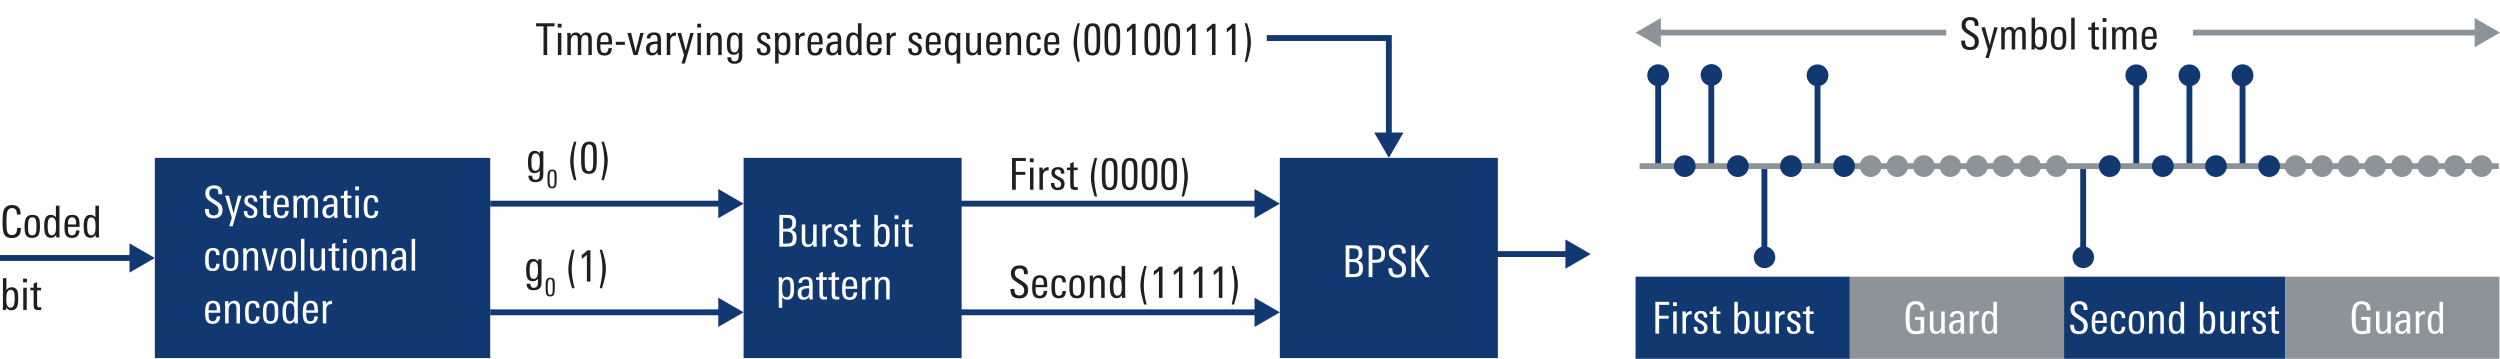 <svg xmlns="http://www.w3.org/2000/svg" xmlns:xlink="http://www.w3.org/1999/xlink" version="1.2" viewBox="0 0 426.316 61.184"><defs><symbol id="a" overflow="visible"><path d="M3.328-1.328c0 .469-.137.824-.406 1.062-.262.243-.621.36-1.078.36C1.3.094.91-.031.672-.281.442-.531.328-.926.328-1.47v-.047h.656v.047c0 .344.051.594.157.75.132.211.367.313.703.313.539 0 .812-.29.812-.875 0-.29-.094-.535-.281-.735-.086-.082-.305-.226-.656-.437-.48-.3-.793-.531-.938-.688-.261-.27-.39-.613-.39-1.03 0-.438.14-.774.421-1.016.258-.227.614-.344 1.063-.344.938 0 1.406.437 1.406 1.312v.188h-.656v-.125c0-.282-.047-.489-.14-.625-.126-.157-.337-.235-.626-.235-.25 0-.449.075-.593.22-.137.148-.204.343-.204.593 0 .305.114.558.344.766.02.023.274.187.766.5.437.273.707.468.812.593.227.25.344.59.344 1.016zm0 0"/></symbol><symbol id="b" overflow="visible"><path d="M2.906-3.781L1.391 1.438H.812L1.25 0 .11-3.781h.64L1.547-.75l.766-3.031zm0 0"/></symbol><symbol id="c" overflow="visible"><path d="M2.594-1.031c0 .73-.399 1.093-1.188 1.093C.633.063.254-.344.266-1.155h.593c0 .074.004.148.016.218.031.387.21.579.547.579C1.805-.36 2-.551 2-.938a.678.678 0 00-.188-.5c-.074-.07-.242-.18-.5-.328-.355-.187-.578-.328-.671-.421-.188-.165-.282-.395-.282-.688 0-.332.102-.582.313-.75.195-.156.469-.234.812-.234.383 0 .66.093.829.28.164.18.253.454.265.829h-.594c0-.469-.18-.703-.53-.703a.507.507 0 00-.376.14.507.507 0 00-.14.376c0 .18.07.324.218.437.082.074.258.184.532.328.312.168.523.309.64.422.176.188.266.43.266.719zm0 0"/></symbol><symbol id="d" overflow="visible"><path d="M1.969 0c-.188.02-.336.031-.438.031-.343 0-.578-.07-.703-.218C.723-.314.672-.551.672-.907v-2.437H.109v-.437h.563v-.703l.594-.25v.953h.671v.437h-.671v2.375c0 .211.03.352.093.422.063.074.172.11.329.11.03 0 .125-.008.28-.032zm0 0"/></symbol><symbol id="e" overflow="visible"><path d="M2.938-1.813H.952v.266c0 .387.035.664.11.828.101.242.3.36.593.36.426 0 .649-.274.672-.829h.594C2.879-.344 2.457.079 1.656.079 1.125.078.758-.098.563-.453.425-.723.359-1.148.359-1.734c0-.676.063-1.16.188-1.454.187-.445.566-.671 1.14-.671.54 0 .907.199 1.094.593.102.25.156.68.156 1.282zm-.594-.406c0-.363-.028-.617-.078-.765-.094-.301-.29-.454-.579-.454-.406 0-.64.247-.703.735a3.71 3.71 0 00-.03.484zm0 0"/></symbol><symbol id="f" overflow="visible"><path d="M4.672 0h-.594v-2.547c0-.27-.027-.46-.078-.578-.074-.188-.227-.281-.453-.281-.45 0-.672.344-.672 1.031V0h-.594v-2.578c0-.258-.015-.442-.047-.547-.074-.188-.23-.281-.468-.281-.22 0-.391.11-.516.328-.105.2-.156.453-.156.765V0H.5v-3.125c0-.227-.012-.445-.031-.656h.594v.5c.195-.383.492-.578.89-.578.438 0 .719.195.844.578.219-.383.531-.578.937-.578.344 0 .586.109.735.328.133.199.203.515.203.953zm0 0"/></symbol><symbol id="g" overflow="visible"><path d="M2.844 0h-.578L2.25-.5c-.25.375-.586.563-1 .563C.926.063.676-.04.5-.25.344-.457.266-.723.266-1.047c0-.539.207-.898.625-1.078.27-.125.71-.191 1.328-.203v-.156c0-.313-.028-.532-.078-.657-.075-.195-.243-.296-.5-.296a.722.722 0 00-.47.156C1.056-3.187 1-3.047 1-2.86v.03H.406v-.03c0-.344.125-.602.375-.782.219-.144.508-.218.875-.218.438 0 .739.105.907.312.164.188.25.5.25.938v1.406c0 .45.007.851.03 1.203zm-.625-1.469v-.437h-.156c-.782 0-1.172.265-1.172.797 0 .492.18.734.546.734a.667.667 0 00.625-.36c.102-.187.157-.43.157-.734zm0 0"/></symbol><symbol id="h" overflow="visible"><path d="M1.125-4.703H.469v-.64h.656zM1.094 0H.5v-3.781h.594zm0 0"/></symbol><symbol id="i" overflow="visible"><path d="M2.828-1.172c0 .836-.39 1.25-1.172 1.25C1.113.078.75-.098.563-.453.425-.711.359-1.172.359-1.828s.063-1.117.188-1.39c.187-.427.562-.641 1.125-.641.426 0 .726.101.906.296.164.188.25.497.25.922H2.25c0-.53-.2-.796-.594-.796-.312 0-.515.167-.61.5-.054.199-.077.546-.077 1.046 0 .575.039.965.125 1.172.093.242.273.36.547.36.226 0 .39-.079.484-.235.07-.125.113-.316.125-.578zm0 0"/></symbol><symbol id="j" overflow="visible"><path d="M2.984-1.906c0 .687-.078 1.172-.234 1.453-.2.355-.563.531-1.094.531C1.113.078.75-.098.563-.453.425-.711.359-1.18.359-1.86c0-.645.07-1.114.22-1.407.194-.394.57-.593 1.124-.593.54 0 .906.183 1.094.546.125.25.187.72.187 1.407zm-.609.406v-.578c0-.438-.027-.738-.078-.906-.094-.301-.297-.454-.61-.454-.324 0-.539.165-.64.485-.063.18-.094.476-.094.89v.532c0 .367.031.625.094.781.101.262.312.39.625.39.289 0 .488-.124.594-.374.07-.164.109-.422.109-.766zm0 0"/></symbol><symbol id="k" overflow="visible"><path d="M3.031 0h-.594v-2.422c0-.32-.023-.539-.062-.656-.086-.219-.258-.328-.516-.328-.25 0-.449.125-.593.375-.118.21-.172.465-.172.765V0H.5v-2.953c0-.332-.012-.61-.031-.828h.594v.515c.207-.394.535-.593.984-.593.656 0 .984.39.984 1.171zm0 0"/></symbol><symbol id="l" overflow="visible"><path d="M2.89-3.781L1.845 0h-.688L.11-3.781H.75l.766 3.187.796-3.187zm0 0"/></symbol><symbol id="m" overflow="visible"><path d="M1.094 0H.5v-5.422h.594zm0 0"/></symbol><symbol id="n" overflow="visible"><path d="M3.063 0h-.594v-.484c-.23.367-.547.546-.953.546C.836.063.5-.328.5-1.109v-2.672h.594v2.422c0 .304.023.523.078.656.082.219.254.328.516.328.5 0 .75-.367.75-1.11V-3.78h.593v2.953c0 .293.008.57.031.828zm0 0"/></symbol><symbol id="o" overflow="visible"><path d="M3 0h-.578l-.016-.438c-.219.336-.515.5-.89.5-.48 0-.809-.218-.985-.656C.414-.883.36-1.332.36-1.938c0-.582.067-1.019.204-1.312.175-.406.488-.61.937-.61.383 0 .672.15.86.438v-2h.609v4.703c0 .137.008.375.031.719zm-.61-1.86c0-.507-.042-.874-.124-1.093-.106-.313-.305-.469-.594-.469-.305 0-.508.164-.61.485-.074.218-.109.558-.109 1.015 0 .492.04.852.125 1.078.102.313.29.469.563.469.32 0 .535-.156.64-.469.07-.207.11-.547.11-1.015zm0 0"/></symbol><symbol id="p" overflow="visible"><path d="M2.078-3.281c-.062-.008-.105-.016-.125-.016-.293 0-.512.09-.656.266-.137.168-.203.398-.203.687V0H.5v-3.094c0-.25-.012-.476-.031-.687h.594v.5c.195-.383.515-.578.953-.578.039 0 .062.195.062.578zm0 0"/></symbol><symbol id="q" overflow="visible"><path d="M3.547-1.484c0 .554-.137.945-.406 1.171C2.89-.102 2.484 0 1.92 0H.595v-5.422h1.453c.476 0 .832.106 1.062.313.227.21.344.558.344 1.046 0 .336-.058.594-.172.782-.125.199-.34.351-.64.453.351.086.597.242.734.469.113.199.172.492.172.875zm-.735-2.547c0-.332-.085-.567-.25-.703-.148-.114-.382-.172-.703-.172h-.625v1.843h.657c.613 0 .921-.32.921-.968zm.079 2.515c0-.351-.079-.613-.235-.78-.148-.177-.398-.267-.75-.267h-.672v2.047h.579c.375 0 .644-.062.812-.187.176-.145.266-.414.266-.813zm0 0"/></symbol><symbol id="s" overflow="visible"><path d="M3.11-1.953c0 .594-.055 1.039-.157 1.328-.18.46-.512.688-1 .688a.984.984 0 01-.89-.5L1.046 0H.469C.489-.344.5-.582.5-.719v-4.703h.594v2.031c.238-.312.539-.468.906-.468.477 0 .8.214.969.64.094.274.14.696.14 1.266zM2.5-1.97c0-.414-.023-.718-.063-.906-.105-.363-.308-.547-.609-.547a.6.6 0 00-.516.266c-.156.219-.234.648-.234 1.281 0 .563.05.938.156 1.125.125.25.32.375.594.375.188 0 .344-.094.469-.281.133-.227.203-.664.203-1.313zm0 0"/></symbol><symbol id="t" overflow="visible"><path d="M3.11-1.953c0 .625-.055 1.078-.157 1.36-.18.429-.512.64-1 .64-.375 0-.664-.14-.86-.422v1.813H.5v-4.344c0-.426-.012-.719-.031-.875h.594v.453c.207-.352.519-.531.937-.531.457 0 .773.203.953.609.102.273.156.703.156 1.297zM2.5-1.97c0-.437-.027-.754-.078-.953-.106-.32-.305-.484-.594-.484-.293 0-.5.164-.625.484-.086.242-.125.594-.125 1.063 0 .468.031.796.094.984.101.336.32.5.656.5.3 0 .504-.191.61-.578.039-.207.062-.547.062-1.016zm0 0"/></symbol><symbol id="u" overflow="visible"><path d="M2.938-4.906H1.234v1.86h1.61v.5h-1.61V0h-.64v-5.422h2.344zm0 0"/></symbol><symbol id="v" overflow="visible"><path d="M1.438 1.14h-.422C.586-.19.375-1.27.375-2.093c0-.894.219-2.004.656-3.328h.407c-.325 1.18-.485 2.29-.485 3.328 0 .899.16 1.977.485 3.235zm0 0"/></symbol><symbol id="w" overflow="visible"><path d="M3.031-2.281c0 .812-.07 1.383-.203 1.703-.187.437-.562.656-1.125.656-.555 0-.93-.195-1.125-.594C.43-.836.36-1.43.36-2.296V-3.47c0-1.3.454-1.953 1.36-1.953.55 0 .922.188 1.11.563.132.273.202.734.202 1.39zm-.61.094v-.829c0-.726-.03-1.195-.093-1.406-.086-.351-.289-.531-.61-.531-.312 0-.523.183-.624.547-.086.261-.125.726-.125 1.39v.797c0 .668.039 1.121.125 1.36.093.324.297.484.61.484.343 0 .562-.207.655-.625.04-.195.063-.594.063-1.188zm0 0"/></symbol><symbol id="x" overflow="visible"><path d="M1.5-2.188c0 .856-.227 1.965-.672 3.329h-.39C.75-.191.905-1.29.905-2.156.906-3.22.75-4.305.437-5.422h.407c.437 1.281.656 2.36.656 3.234zm0 0"/></symbol><symbol id="y" overflow="visible"><path d="M3.39-3.969c0 .637-.156 1.063-.468 1.281-.23.168-.64.25-1.235.25h-.453V0h-.64v-5.422h1.265c.54 0 .926.102 1.157.297.25.219.375.605.375 1.156zm-.64 0c0-.351-.078-.597-.234-.734-.149-.133-.403-.203-.766-.203h-.516v1.953h.47c.382 0 .655-.07.812-.219.156-.144.234-.41.234-.797zm0 0"/></symbol><symbol id="z" overflow="visible"><path d="M3.719 0h-.75L1.266-2.906l1.656-2.516h.734l-1.719 2.5zM1.234 0h-.64v-5.422h.64zm0 0"/></symbol><symbol id="A" overflow="visible"><path d="M3.563-1.5c0 1.063-.516 1.594-1.547 1.594-.7 0-1.153-.25-1.36-.75C.508-1.008.437-1.687.437-2.687c0-.958.067-1.618.204-1.985.226-.57.707-.86 1.437-.86.957 0 1.438.509 1.438 1.516v.11h-.641V-4c0-.676-.273-1.016-.813-1.016-.43 0-.703.215-.828.641-.093.293-.14.852-.14 1.672 0 .875.047 1.453.14 1.734.114.375.375.563.782.563.593 0 .89-.367.89-1.11v-.109h.656zm0 0"/></symbol><symbol id="B" overflow="visible"><path d="M2.266 0h-.61v-4.578c-.23.242-.523.476-.875.703v-.64c.375-.239.688-.508.938-.813h.547zm0 0"/></symbol><symbol id="C" overflow="visible"><path d="M3-3.781c0 .054-.008.152-.016.297V.156c0 .457-.109.79-.328 1-.219.219-.562.328-1.031.328-.781 0-1.18-.37-1.188-1.109h.641c0 .469.192.703.578.703.301 0 .504-.11.61-.328.07-.148.109-.39.109-.734v-.5c-.21.293-.5.437-.875.437-.48 0-.805-.195-.969-.594C.414-.898.36-1.305.36-1.859c0-.602.063-1.055.188-1.36.176-.426.492-.64.953-.64.414 0 .719.171.906.515v-.437zm-.61 1.765c0-.414-.038-.726-.109-.937-.117-.313-.32-.469-.61-.469-.312 0-.523.18-.624.531-.063.211-.094.555-.094 1.032 0 .437.031.75.094.937.094.313.285.469.578.469.344 0 .566-.188.672-.563.062-.195.094-.53.094-1zm0 0"/></symbol><symbol id="E" overflow="visible"><path d="M3.188-4.906h-1.25V0h-.625v-4.906H.046v-.516h3.14zm0 0"/></symbol><symbol id="F" overflow="visible"><path d="M1.844-1.75H.297v-.516h1.547zm0 0"/></symbol><symbol id="G" overflow="visible"><path d="M2.984-3.781c-.011.18-.015.469-.015.875v4.344h-.61V-.375c-.21.281-.496.422-.859.422-.492 0-.82-.207-.984-.625C.41-.86.359-1.285.359-1.86c0-.582.051-1.02.157-1.313.175-.457.504-.687.984-.687.395 0 .695.171.906.515v-.437zm-.593 1.984c0-.52-.04-.89-.11-1.11-.117-.331-.324-.5-.625-.5-.468 0-.703.477-.703 1.423 0 .492.031.843.094 1.062.101.367.297.547.578.547.332 0 .555-.172.672-.516.062-.175.094-.476.094-.906zm0 0"/></symbol><symbol id="H" overflow="visible"><path d="M3.656-3.969H3v-.094c0-.632-.29-.953-.86-.953-.46 0-.761.235-.906.704-.086.292-.125.824-.125 1.593 0 .813.04 1.356.125 1.625.133.461.446.688.938.688.3 0 .57-.051.812-.156v-1.782h-.937v-.5h1.562V-.14c-.48.157-.953.235-1.421.235-.762 0-1.262-.258-1.5-.781C.52-1.04.438-1.704.438-2.673c0-.969.085-1.644.265-2.031.238-.55.719-.828 1.438-.828 1.007 0 1.515.496 1.515 1.484zm0 0"/></symbol><symbol id="D" overflow="visible"><path d="M1.766-1.328c0 .48-.04.808-.11.984-.117.262-.336.39-.656.39-.336 0-.555-.112-.656-.343C.25-.484.204-.832.204-1.344v-.687c0-.75.265-1.125.796-1.125.32 0 .54.11.656.328.07.156.11.422.11.797zm-.36.062v-.5c0-.414-.015-.687-.047-.812-.054-.207-.171-.313-.359-.313-.188 0-.309.106-.36.313-.054.156-.078.43-.078.812v.47c0 .386.024.651.079.796.05.188.171.281.359.281.195 0 .32-.125.375-.375.02-.101.031-.328.031-.672zm0 0"/></symbol></defs><path d="M300.879 43.871V28.328M355.234 43.871V28.328M282.762 12.781v15.547M291.82 12.781v15.547M309.938 12.781v15.547M364.293 12.781v15.547M373.352 12.781v15.547M382.414 12.781v15.547" fill="none" stroke="#113870" stroke-linejoin="round" stroke-miterlimit="10"/><path d="M278.906 47.176h36.535v14.008h-36.535zm0 0" fill="#113870" fill-rule="evenodd"/><path d="M315.441 47.176h36.54v14.008h-36.54zm0 0" fill="#8c9499" fill-rule="evenodd"/><path d="M351.98 47.176h37.692v14.008H351.98zm0 0" fill="#113870" fill-rule="evenodd"/><path d="M389.672 47.176h36.539v14.008h-36.54zm0 0" fill="#8c9499" fill-rule="evenodd"/><path d="M26.402 26.922h57.196v34.14H26.402zm0 0M126.805 26.922h37.175v34.14h-37.175zm0 0M218.246 26.922h37.18v34.14h-37.18zm0 0" fill="#113870" fill-rule="evenodd"/><path d="M279.602 28.328h146.511" fill="none" stroke="#8c9499" stroke-linejoin="round" stroke-miterlimit="10"/><path d="M284.613 12.781a1.854 1.854 0 11-3.707.004 1.854 1.854 0 013.707-.004" fill="#113870" fill-rule="evenodd"/><path d="M287.29 28.328h0" fill="none" stroke="#214278" stroke-width="2" stroke-linejoin="round" stroke-miterlimit="10"/><path d="M289.145 28.328a1.853 1.853 0 11-3.708-.003 1.853 1.853 0 013.708.003M293.672 12.781a1.854 1.854 0 01-1.852 1.856 1.854 1.854 0 010-3.707c1.024 0 1.852.832 1.852 1.851M302.73 43.871a1.854 1.854 0 00-1.851-1.855 1.854 1.854 0 000 3.707 1.85 1.85 0 001.851-1.852" fill="#113870" fill-rule="evenodd"/><path d="M296.352 28.328h0" fill="none" stroke="#214278" stroke-width="2" stroke-linejoin="round" stroke-miterlimit="10"/><path d="M298.203 28.328a1.853 1.853 0 11-3.706-.003 1.853 1.853 0 013.706.003" fill="#113870" fill-rule="evenodd"/><path d="M305.41 28.328h0" fill="none" stroke="#214278" stroke-width="2" stroke-linejoin="round" stroke-miterlimit="10"/><path d="M307.262 28.328a1.853 1.853 0 11-3.706-.003 1.853 1.853 0 013.706.003M311.793 12.781a1.854 1.854 0 11-3.706.003 1.854 1.854 0 013.706-.003M357.086 43.871a1.854 1.854 0 00-1.852-1.855 1.854 1.854 0 000 3.707 1.85 1.85 0 001.852-1.852" fill="#113870" fill-rule="evenodd"/><path d="M359.766 28.328h0" fill="none" stroke="#214278" stroke-width="2" stroke-linejoin="round" stroke-miterlimit="10"/><path d="M361.617 28.328a1.853 1.853 0 11-3.706-.003 1.853 1.853 0 013.706.003M366.148 12.781a1.854 1.854 0 11-3.706.003 1.854 1.854 0 013.706-.003M375.207 12.781a1.854 1.854 0 11-3.706.003 1.854 1.854 0 013.706-.003" fill="#113870" fill-rule="evenodd"/><path d="M368.824 28.328h0" fill="none" stroke="#214278" stroke-width="2" stroke-linejoin="round" stroke-miterlimit="10"/><path d="M370.676 28.328a1.853 1.853 0 11-3.706-.003 1.853 1.853 0 013.706.003" fill="#113870" fill-rule="evenodd"/><path d="M386.941 28.328h0" fill="none" stroke="#214278" stroke-width="2" stroke-linejoin="round" stroke-miterlimit="10"/><path d="M388.793 28.328a1.853 1.853 0 11-1.852-1.855c1.024 0 1.852.832 1.852 1.855M384.266 12.781a1.855 1.855 0 11-3.707 0 1.854 1.854 0 013.707 0" fill="#113870" fill-rule="evenodd"/><path d="M314.469 28.328h0" fill="none" stroke="#214278" stroke-width="2" stroke-linejoin="round" stroke-miterlimit="10"/><path d="M316.32 28.328a1.853 1.853 0 11-3.706-.003 1.853 1.853 0 013.706.003" fill="#113870" fill-rule="evenodd"/><path d="M323.527 28.328h0" fill="none" stroke="#b0b0b0" stroke-width="2" stroke-linejoin="round" stroke-miterlimit="10"/><path d="M325.379 28.328a1.853 1.853 0 11-1.852-1.855c1.024 0 1.852.832 1.852 1.855" fill="#8c9499" fill-rule="evenodd"/><path d="M332.586 28.328h0" fill="none" stroke="#b0b0b0" stroke-width="2" stroke-linejoin="round" stroke-miterlimit="10"/><path d="M334.438 28.328a1.853 1.853 0 11-1.852-1.855c1.023 0 1.852.832 1.852 1.855" fill="#8c9499" fill-rule="evenodd"/><path d="M341.645 28.328h0" fill="none" stroke="#b0b0b0" stroke-width="2" stroke-linejoin="round" stroke-miterlimit="10"/><path d="M343.5 28.328a1.853 1.853 0 11-3.708-.003 1.853 1.853 0 013.708.003" fill="#8c9499" fill-rule="evenodd"/><path d="M337.117 28.328h0" fill="none" stroke="#b0b0b0" stroke-width="2" stroke-linejoin="round" stroke-miterlimit="10"/><path d="M338.969 28.328a1.853 1.853 0 11-3.706-.003 1.853 1.853 0 013.706.003" fill="#8c9499" fill-rule="evenodd"/><path d="M350.703 28.328h0" fill="none" stroke="#b0b0b0" stroke-width="2" stroke-linejoin="round" stroke-miterlimit="10"/><path d="M352.559 28.328a1.854 1.854 0 11-3.708-.004 1.854 1.854 0 013.708.004" fill="#8c9499" fill-rule="evenodd"/><path d="M346.176 28.328h0" fill="none" stroke="#b0b0b0" stroke-width="2" stroke-linejoin="round" stroke-miterlimit="10"/><path d="M348.027 28.328c0 1.02-.828 1.852-1.851 1.852a1.853 1.853 0 010-3.707c1.023 0 1.851.832 1.851 1.855" fill="#8c9499" fill-rule="evenodd"/><path d="M391.473 28.328h0" fill="none" stroke="#b0b0b0" stroke-width="2" stroke-linejoin="round" stroke-miterlimit="10"/><path d="M393.324 28.328a1.853 1.853 0 11-3.706-.003 1.853 1.853 0 013.706.003" fill="#8c9499" fill-rule="evenodd"/><path d="M396 28.328h0" fill="none" stroke="#b0b0b0" stroke-width="2" stroke-linejoin="round" stroke-miterlimit="10"/><path d="M397.855 28.328a1.853 1.853 0 11-3.708-.003 1.853 1.853 0 013.708.003" fill="#8c9499" fill-rule="evenodd"/><path d="M400.531 28.328h0" fill="none" stroke="#b0b0b0" stroke-width="2" stroke-linejoin="round" stroke-miterlimit="10"/><path d="M402.383 28.328a1.853 1.853 0 11-3.706-.003 1.853 1.853 0 013.706.003" fill="#8c9499" fill-rule="evenodd"/><path d="M405.059 28.328h0" fill="none" stroke="#b0b0b0" stroke-width="2" stroke-linejoin="round" stroke-miterlimit="10"/><path d="M406.914 28.328a1.854 1.854 0 11-3.708-.004 1.854 1.854 0 013.708.004" fill="#8c9499" fill-rule="evenodd"/><path d="M414.121 28.328h0" fill="none" stroke="#b0b0b0" stroke-width="2" stroke-linejoin="round" stroke-miterlimit="10"/><path d="M415.973 28.328a1.853 1.853 0 11-3.706-.003 1.853 1.853 0 013.706.003" fill="#8c9499" fill-rule="evenodd"/><path d="M409.59 28.328h0" fill="none" stroke="#b0b0b0" stroke-width="2" stroke-linejoin="round" stroke-miterlimit="10"/><path d="M411.441 28.328c0 1.02-.828 1.852-1.851 1.852a1.853 1.853 0 010-3.707c1.023 0 1.851.832 1.851 1.855" fill="#8c9499" fill-rule="evenodd"/><path d="M423.18 28.328h0" fill="none" stroke="#b0b0b0" stroke-width="2" stroke-linejoin="round" stroke-miterlimit="10"/><path d="M425.031 28.328a1.853 1.853 0 11-3.706-.003 1.853 1.853 0 013.706.003" fill="#8c9499" fill-rule="evenodd"/><path d="M418.648 28.328h0" fill="none" stroke="#b0b0b0" stroke-width="2" stroke-linejoin="round" stroke-miterlimit="10"/><path d="M420.5 28.328a1.853 1.853 0 11-1.852-1.855c1.024 0 1.852.832 1.852 1.855" fill="#8c9499" fill-rule="evenodd"/><path d="M318.996 28.328h0" fill="none" stroke="#b0b0b0" stroke-width="2" stroke-linejoin="round" stroke-miterlimit="10"/><path d="M320.852 28.328a1.854 1.854 0 11-3.708-.004 1.854 1.854 0 013.708.004" fill="#8c9499" fill-rule="evenodd"/><path d="M328.059 28.328h0" fill="none" stroke="#b0b0b0" stroke-width="2" stroke-linejoin="round" stroke-miterlimit="10"/><path d="M329.91 28.328a1.853 1.853 0 11-3.706-.003 1.853 1.853 0 013.706.003" fill="#8c9499" fill-rule="evenodd"/><path d="M377.883 28.328h0" fill="none" stroke="#214278" stroke-width="2" stroke-linejoin="round" stroke-miterlimit="10"/><path d="M379.734 28.328c0 1.02-.828 1.852-1.851 1.852a1.853 1.853 0 010-3.707c1.023 0 1.851.832 1.851 1.855" fill="#113870" fill-rule="evenodd"/><path d="M83.598 34.727h39.617" fill="none" stroke="#113870" stroke-miterlimit="10"/><path d="M122.484 37.219l4.32-2.492-4.32-2.497zm0 0" fill="#113870"/><path d="M83.598 53.258h39.617" fill="none" stroke="#113870" stroke-miterlimit="10"/><path d="M122.484 55.75l4.32-2.492-4.32-2.492zm0 0" fill="#113870"/><path d="M0 43.992h22.813" fill="none" stroke="#113870" stroke-miterlimit="10"/><path d="M22.086 46.484l4.316-2.492-4.316-2.492zm0 0" fill="#113870"/><path d="M161.367 34.727h53.293" fill="none" stroke="#113870" stroke-miterlimit="10"/><path d="M213.93 37.219l4.316-2.492-4.316-2.497zm0 0" fill="#113870"/><path d="M161.367 53.258h53.293" fill="none" stroke="#113870" stroke-miterlimit="10"/><path d="M213.93 55.75l4.316-2.492-4.316-2.492zm0 0" fill="#113870"/><path d="M253.395 43.328h14.277" fill="none" stroke="#113870" stroke-miterlimit="10"/><path d="M266.941 45.82l4.317-2.492-4.317-2.496zm0 0" fill="#113870"/><path d="M216.016 6.484h20.82v16.848" fill="none" stroke="#113870" stroke-miterlimit="10"/><path d="M234.344 22.605l2.492 4.317 2.492-4.317zm0 0" fill="#113870"/><path d="M282.492 5.562h140.235" fill="none" stroke="#8c9499" stroke-miterlimit="10"/><path d="M283.223 8.055l-4.317-2.493 4.317-2.492zm0 0M422 8.055l4.316-2.493L422 3.07zm0 0" fill="#8c9499"/><path d="M331.887 0h42.062v9.39h-42.062zm0 0" fill="#fff" fill-rule="evenodd"/><g fill="#fff" transform="translate(-28.348 -62.64)"><use height="100%" width="100%" y="99.783" x="62.968" xlink:href="#a"/><use height="100%" width="100%" y="99.783" x="66.628" xlink:href="#b"/><use height="100%" width="100%" y="99.783" x="69.658" xlink:href="#c"/><use height="100%" width="100%" y="99.783" x="72.545" xlink:href="#d"/></g><use height="100%" width="100%" y="99.783" x="74.653" xlink:href="#e" fill="#fff" transform="translate(-28.348 -62.64)"/><use height="100%" width="100%" y="99.783" x="77.9" xlink:href="#f" fill="#fff" transform="translate(-28.348 -62.64)"/><use height="100%" width="100%" y="99.783" x="83.068" xlink:href="#g" fill="#fff" transform="translate(-28.348 -62.64)"/><use height="100%" width="100%" y="99.783" x="86.338" xlink:href="#d" fill="#fff" transform="translate(-28.348 -62.64)"/><use height="100%" width="100%" y="99.783" x="88.445" xlink:href="#h" fill="#fff" transform="translate(-28.348 -62.64)"/><use height="100%" width="100%" y="99.783" x="90.02" xlink:href="#i" fill="#fff" transform="translate(-28.348 -62.64)"/><use height="100%" width="100%" y="108.783" x="62.968" xlink:href="#i" fill="#fff" transform="translate(-28.348 -62.64)"/><g fill="#fff" transform="translate(-28.348 -62.64)"><use height="100%" width="100%" y="108.783" x="66.013" xlink:href="#j"/><use height="100%" width="100%" y="108.783" x="69.328" xlink:href="#k"/></g><use height="100%" width="100%" y="108.783" x="72.845" xlink:href="#l" fill="#fff" transform="translate(-28.348 -62.64)"/><g fill="#fff" transform="translate(-28.348 -62.64)"><use height="100%" width="100%" y="108.783" x="75.853" xlink:href="#j"/><use height="100%" width="100%" y="108.783" x="79.168" xlink:href="#m"/><use height="100%" width="100%" y="108.783" x="80.743" xlink:href="#n"/></g><use height="100%" width="100%" y="108.783" x="84.26" xlink:href="#d" fill="#fff" transform="translate(-28.348 -62.64)"/><g fill="#fff" transform="translate(-28.348 -62.64)"><use height="100%" width="100%" y="108.783" x="86.368" xlink:href="#h"/><use height="100%" width="100%" y="108.783" x="87.943" xlink:href="#j"/><use height="100%" width="100%" y="108.783" x="91.258" xlink:href="#k"/><use height="100%" width="100%" y="108.783" x="94.775" xlink:href="#g"/></g><use height="100%" width="100%" y="108.783" x="98.045" xlink:href="#m" fill="#fff" transform="translate(-28.348 -62.64)"/><g fill="#fff" transform="translate(-28.348 -62.64)"><use height="100%" width="100%" y="117.783" x="62.968" xlink:href="#e"/><use height="100%" width="100%" y="117.783" x="66.238" xlink:href="#k"/><use height="100%" width="100%" y="117.783" x="69.778" xlink:href="#i"/><use height="100%" width="100%" y="117.783" x="72.823" xlink:href="#j"/><use height="100%" width="100%" y="117.783" x="76.16" xlink:href="#o"/><use height="100%" width="100%" y="117.783" x="79.625" xlink:href="#e"/><use height="100%" width="100%" y="117.783" x="82.895" xlink:href="#p"/></g><use height="100%" width="100%" y="104.703" x="160.648" xlink:href="#q" fill="#fff" transform="translate(-28.348 -62.64)"/><use height="100%" width="100%" y="104.703" x="164.57" xlink:href="#n" fill="#fff" transform="translate(-28.348 -62.64)"/><g fill="#fff" transform="translate(-28.348 -62.64)"><use height="100%" width="100%" y="104.703" x="168.088" xlink:href="#p"/><use height="100%" width="100%" y="104.703" x="170.263" xlink:href="#c"/></g><g fill="#fff" transform="translate(-28.348 -62.64)"><use height="100%" width="100%" y="104.703" x="173.135" xlink:href="#d"/><use height="100%" width="100%" y="104.703" x="175.243" xlink:href="#r"/><use height="100%" width="100%" y="104.703" x="176.953" xlink:href="#s"/><use height="100%" width="100%" y="104.703" x="180.433" xlink:href="#h"/><use height="100%" width="100%" y="104.703" x="182.045" xlink:href="#d"/></g><g fill="#fff" transform="translate(-28.348 -62.64)"><use height="100%" width="100%" y="113.703" x="160.648" xlink:href="#t"/><use height="100%" width="100%" y="113.703" x="164.113" xlink:href="#g"/><use height="100%" width="100%" y="113.703" x="167.405" xlink:href="#d"/><use height="100%" width="100%" y="113.703" x="169.498" xlink:href="#d"/><use height="100%" width="100%" y="113.703" x="171.59" xlink:href="#e"/><use height="100%" width="100%" y="113.703" x="174.86" xlink:href="#p"/><use height="100%" width="100%" y="113.703" x="177.035" xlink:href="#k"/><use height="100%" width="100%" y="113.703" x="180.575" xlink:href="#r"/></g><g fill="#211e1e" transform="translate(-28.348 -62.64)"><use height="100%" width="100%" y="94.998" x="200.338" xlink:href="#u"/><use height="100%" width="100%" y="94.998" x="203.488" xlink:href="#h"/><use height="100%" width="100%" y="94.998" x="205.1" xlink:href="#p"/><use height="100%" width="100%" y="94.998" x="207.29" xlink:href="#c"/><use height="100%" width="100%" y="94.998" x="210.178" xlink:href="#d"/><use height="100%" width="100%" y="94.998" x="212.285" xlink:href="#r"/><use height="100%" width="100%" y="94.998" x="213.995" xlink:href="#v"/><use height="100%" width="100%" y="94.998" x="215.878" xlink:href="#w"/></g><use height="100%" width="100%" y="94.998" x="219.283" xlink:href="#w" fill="#211e1e" transform="translate(-28.348 -62.64)"/><use height="100%" width="100%" y="94.998" x="222.68" xlink:href="#w" fill="#211e1e" transform="translate(-28.348 -62.64)"/><g fill="#211e1e" transform="translate(-28.348 -62.64)"><use height="100%" width="100%" y="94.998" x="226.025" xlink:href="#w"/><use height="100%" width="100%" y="94.998" x="229.415" xlink:href="#x"/></g><g fill="#fff" transform="translate(-28.348 -62.64)"><use height="100%" width="100%" y="109.893" x="257.225" xlink:href="#q"/><use height="100%" width="100%" y="109.893" x="261.148" xlink:href="#y"/><use height="100%" width="100%" y="109.893" x="264.785" xlink:href="#a"/><use height="100%" width="100%" y="109.893" x="268.43" xlink:href="#z"/></g><g fill="#211e1e" transform="translate(-28.348 -62.64)"><use height="100%" width="100%" y="103.135" x="28.348" xlink:href="#A"/><use height="100%" width="100%" y="103.135" x="32.18" xlink:href="#j"/><use height="100%" width="100%" y="103.135" x="35.518" xlink:href="#o"/><use height="100%" width="100%" y="103.135" x="38.983" xlink:href="#e"/><use height="100%" width="100%" y="103.135" x="42.253" xlink:href="#o"/></g><g fill="#211e1e" transform="translate(-28.348 -62.64)"><use height="100%" width="100%" y="115.488" x="28.348" xlink:href="#s"/><use height="100%" width="100%" y="115.488" x="31.813" xlink:href="#h"/><use height="100%" width="100%" y="115.488" x="33.41" xlink:href="#d"/></g><g fill="#211e1e" transform="translate(-28.348 -62.64)"><use height="100%" width="100%" y="113.433" x="200.338" xlink:href="#a"/><use height="100%" width="100%" y="113.433" x="203.998" xlink:href="#e"/><use height="100%" width="100%" y="113.433" x="207.283" xlink:href="#i"/><use height="100%" width="100%" y="113.433" x="210.343" xlink:href="#j"/><use height="100%" width="100%" y="113.433" x="213.695" xlink:href="#k"/><use height="100%" width="100%" y="113.433" x="217.25" xlink:href="#o"/><use height="100%" width="100%" y="113.433" x="220.73" xlink:href="#r"/><use height="100%" width="100%" y="113.433" x="222.44" xlink:href="#v"/><use height="100%" width="100%" y="113.433" x="224.323" xlink:href="#B"/><use height="100%" width="100%" y="113.433" x="227.728" xlink:href="#B"/><use height="100%" width="100%" y="113.433" x="231.133" xlink:href="#B"/><use height="100%" width="100%" y="113.433" x="234.538" xlink:href="#B"/></g><use height="100%" width="100%" y="113.433" x="237.943" xlink:href="#x" fill="#211e1e" transform="translate(-28.348 -62.64)"/><use height="100%" width="100%" y="110.65" x="117.71" xlink:href="#C" fill="#211e1e" transform="translate(-28.348 -62.64)"/><use height="100%" width="100%" y="113.15" x="121.192" xlink:href="#D" fill="#211e1e" transform="translate(-28.348 -62.64)"/><g fill="#211e1e" transform="translate(-28.348 -62.64)"><use height="100%" width="100%" y="110.652" x="123.177" xlink:href="#r"/><use height="100%" width="100%" y="110.652" x="124.887" xlink:href="#v"/><use height="100%" width="100%" y="110.652" x="126.77" xlink:href="#B"/></g><use height="100%" width="100%" y="110.652" x="130.175" xlink:href="#x" fill="#211e1e" transform="translate(-28.348 -62.64)"/><use height="100%" width="100%" y="92.217" x="118.017" xlink:href="#C" fill="#211e1e" transform="translate(-28.348 -62.64)"/><use height="100%" width="100%" y="94.712" x="121.507" xlink:href="#D" fill="#211e1e" transform="translate(-28.348 -62.64)"/><g fill="#211e1e" transform="translate(-28.348 -62.64)"><use height="100%" width="100%" y="92.215" x="123.493" xlink:href="#r"/><use height="100%" width="100%" y="92.215" x="125.203" xlink:href="#v"/><use height="100%" width="100%" y="92.215" x="127.085" xlink:href="#w"/></g><use height="100%" width="100%" y="92.215" x="130.49" xlink:href="#x" fill="#211e1e" transform="translate(-28.348 -62.64)"/><g fill="#211e1e" transform="translate(-28.348 -62.64)"><use height="100%" width="100%" y="72.032" x="119.72" xlink:href="#E"/><use height="100%" width="100%" y="72.032" x="122.983" xlink:href="#h"/><use height="100%" width="100%" y="72.032" x="124.595" xlink:href="#f"/><use height="100%" width="100%" y="72.032" x="129.778" xlink:href="#e"/><use height="100%" width="100%" y="72.032" x="133.063" xlink:href="#F"/><use height="100%" width="100%" y="72.032" x="135.223" xlink:href="#l"/><use height="100%" width="100%" y="72.032" x="138.245" xlink:href="#g"/><use height="100%" width="100%" y="72.032" x="141.553" xlink:href="#p"/><use height="100%" width="100%" y="72.032" x="143.743" xlink:href="#b"/><use height="100%" width="100%" y="72.032" x="146.773" xlink:href="#h"/><use height="100%" width="100%" y="72.032" x="148.385" xlink:href="#k"/><use height="100%" width="100%" y="72.032" x="151.94" xlink:href="#C"/><use height="100%" width="100%" y="72.032" x="155.428" xlink:href="#r"/><use height="100%" width="100%" y="72.032" x="157.138" xlink:href="#c"/><use height="100%" width="100%" y="72.032" x="160.025" xlink:href="#t"/><use height="100%" width="100%" y="72.032" x="163.505" xlink:href="#p"/><use height="100%" width="100%" y="72.032" x="165.695" xlink:href="#e"/><use height="100%" width="100%" y="72.032" x="168.98" xlink:href="#g"/><use height="100%" width="100%" y="72.032" x="172.288" xlink:href="#o"/><use height="100%" width="100%" y="72.032" x="175.768" xlink:href="#e"/><use height="100%" width="100%" y="72.032" x="179.053" xlink:href="#p"/><use height="100%" width="100%" y="72.032" x="181.243" xlink:href="#r"/><use height="100%" width="100%" y="72.032" x="182.953" xlink:href="#c"/><use height="100%" width="100%" y="72.032" x="185.84" xlink:href="#e"/><use height="100%" width="100%" y="72.032" x="189.125" xlink:href="#G"/><use height="100%" width="100%" y="72.032" x="192.598" xlink:href="#n"/><use height="100%" width="100%" y="72.032" x="196.153" xlink:href="#e"/><use height="100%" width="100%" y="72.032" x="199.438" xlink:href="#k"/><use height="100%" width="100%" y="72.032" x="202.993" xlink:href="#i"/><use height="100%" width="100%" y="72.032" x="206.053" xlink:href="#e"/><use height="100%" width="100%" y="72.032" x="209.338" xlink:href="#r"/><use height="100%" width="100%" y="72.032" x="211.048" xlink:href="#v"/><use height="100%" width="100%" y="72.032" x="212.93" xlink:href="#w"/><use height="100%" width="100%" y="72.032" x="216.335" xlink:href="#w"/><use height="100%" width="100%" y="72.032" x="219.74" xlink:href="#B"/><use height="100%" width="100%" y="72.032" x="223.145" xlink:href="#w"/><use height="100%" width="100%" y="72.032" x="226.55" xlink:href="#w"/><use height="100%" width="100%" y="72.032" x="229.955" xlink:href="#B"/><use height="100%" width="100%" y="72.032" x="233.36" xlink:href="#B"/><use height="100%" width="100%" y="72.032" x="236.765" xlink:href="#B"/></g><use height="100%" width="100%" y="72.032" x="240.17" xlink:href="#x" fill="#211e1e" transform="translate(-28.348 -62.64)"/><g fill="#211e1e" transform="translate(-28.348 -62.64)"><use height="100%" width="100%" y="71.08" x="362.458" xlink:href="#a"/><use height="100%" width="100%" y="71.08" x="366.103" xlink:href="#b"/><use height="100%" width="100%" y="71.08" x="369.118" xlink:href="#f"/></g><g fill="#211e1e" transform="translate(-28.348 -62.64)"><use height="100%" width="100%" y="71.08" x="374.285" xlink:href="#s"/><use height="100%" width="100%" y="71.08" x="377.728" xlink:href="#j"/></g><g fill="#211e1e" transform="translate(-28.348 -62.64)"><use height="100%" width="100%" y="71.08" x="381.043" xlink:href="#m"/><use height="100%" width="100%" y="71.08" x="382.64" xlink:href="#r"/><use height="100%" width="100%" y="71.08" x="384.335" xlink:href="#d"/><use height="100%" width="100%" y="71.08" x="386.428" xlink:href="#h"/><use height="100%" width="100%" y="71.08" x="388.025" xlink:href="#f"/><use height="100%" width="100%" y="71.08" x="393.193" xlink:href="#e"/></g><use height="100%" width="100%" y="119.53" x="310.04" xlink:href="#u" fill="#fff" transform="translate(-28.348 -62.64)"/><g fill="#fff" transform="translate(-28.348 -62.64)"><use height="100%" width="100%" y="119.53" x="313.175" xlink:href="#h"/><use height="100%" width="100%" y="119.53" x="314.758" xlink:href="#p"/></g><use height="100%" width="100%" y="119.53" x="316.918" xlink:href="#c" fill="#fff" transform="translate(-28.348 -62.64)"/><g fill="#fff" transform="translate(-28.348 -62.64)"><use height="100%" width="100%" y="119.53" x="319.79" xlink:href="#d"/><use height="100%" width="100%" y="119.53" x="321.89" xlink:href="#r"/><use height="100%" width="100%" y="119.53" x="323.593" xlink:href="#s"/><use height="100%" width="100%" y="119.53" x="327.065" xlink:href="#n"/><use height="100%" width="100%" y="119.53" x="330.613" xlink:href="#p"/><use height="100%" width="100%" y="119.53" x="332.795" xlink:href="#c"/><use height="100%" width="100%" y="119.53" x="335.675" xlink:href="#d"/></g><use height="100%" width="100%" y="119.53" x="337.775" xlink:href="#r" fill="#fff" transform="translate(-28.348 -62.64)"/><use height="100%" width="100%" y="119.53" x="352.865" xlink:href="#H" fill="#fff" transform="translate(-28.348 -62.64)"/><g fill="#fff" transform="translate(-28.348 -62.64)"><use height="100%" width="100%" y="119.53" x="356.945" xlink:href="#n"/><use height="100%" width="100%" y="119.53" x="360.463" xlink:href="#g"/></g><g fill="#fff" transform="translate(-28.348 -62.64)"><use height="100%" width="100%" y="119.53" x="363.733" xlink:href="#p"/><use height="100%" width="100%" y="119.53" x="365.908" xlink:href="#o"/></g><use height="100%" width="100%" y="119.53" x="428.938" xlink:href="#H" fill="#fff" transform="translate(-28.348 -62.64)"/><g fill="#fff" transform="translate(-28.348 -62.64)"><use height="100%" width="100%" y="119.53" x="433.018" xlink:href="#n"/><use height="100%" width="100%" y="119.53" x="436.535" xlink:href="#g"/></g><g fill="#fff" transform="translate(-28.348 -62.64)"><use height="100%" width="100%" y="119.53" x="439.805" xlink:href="#p"/><use height="100%" width="100%" y="119.53" x="441.98" xlink:href="#o"/></g><use height="100%" width="100%" y="119.53" x="381.035" xlink:href="#a" fill="#fff" transform="translate(-28.348 -62.64)"/><use height="100%" width="100%" y="119.53" x="384.68" xlink:href="#e" fill="#fff" transform="translate(-28.348 -62.64)"/><use height="100%" width="100%" y="119.53" x="387.928" xlink:href="#i" fill="#fff" transform="translate(-28.348 -62.64)"/><g fill="#fff" transform="translate(-28.348 -62.64)"><use height="100%" width="100%" y="119.53" x="390.995" xlink:href="#j"/><use height="100%" width="100%" y="119.53" x="394.31" xlink:href="#k"/></g><g fill="#fff" transform="translate(-28.348 -62.64)"><use height="100%" width="100%" y="119.53" x="397.828" xlink:href="#o"/><use height="100%" width="100%" y="119.53" x="401.293" xlink:href="#r"/><use height="100%" width="100%" y="119.53" x="402.988" xlink:href="#s"/><use height="100%" width="100%" y="119.53" x="406.453" xlink:href="#n"/><use height="100%" width="100%" y="119.53" x="409.993" xlink:href="#p"/><use height="100%" width="100%" y="119.53" x="412.168" xlink:href="#c"/><use height="100%" width="100%" y="119.53" x="415.04" xlink:href="#d"/></g></svg>